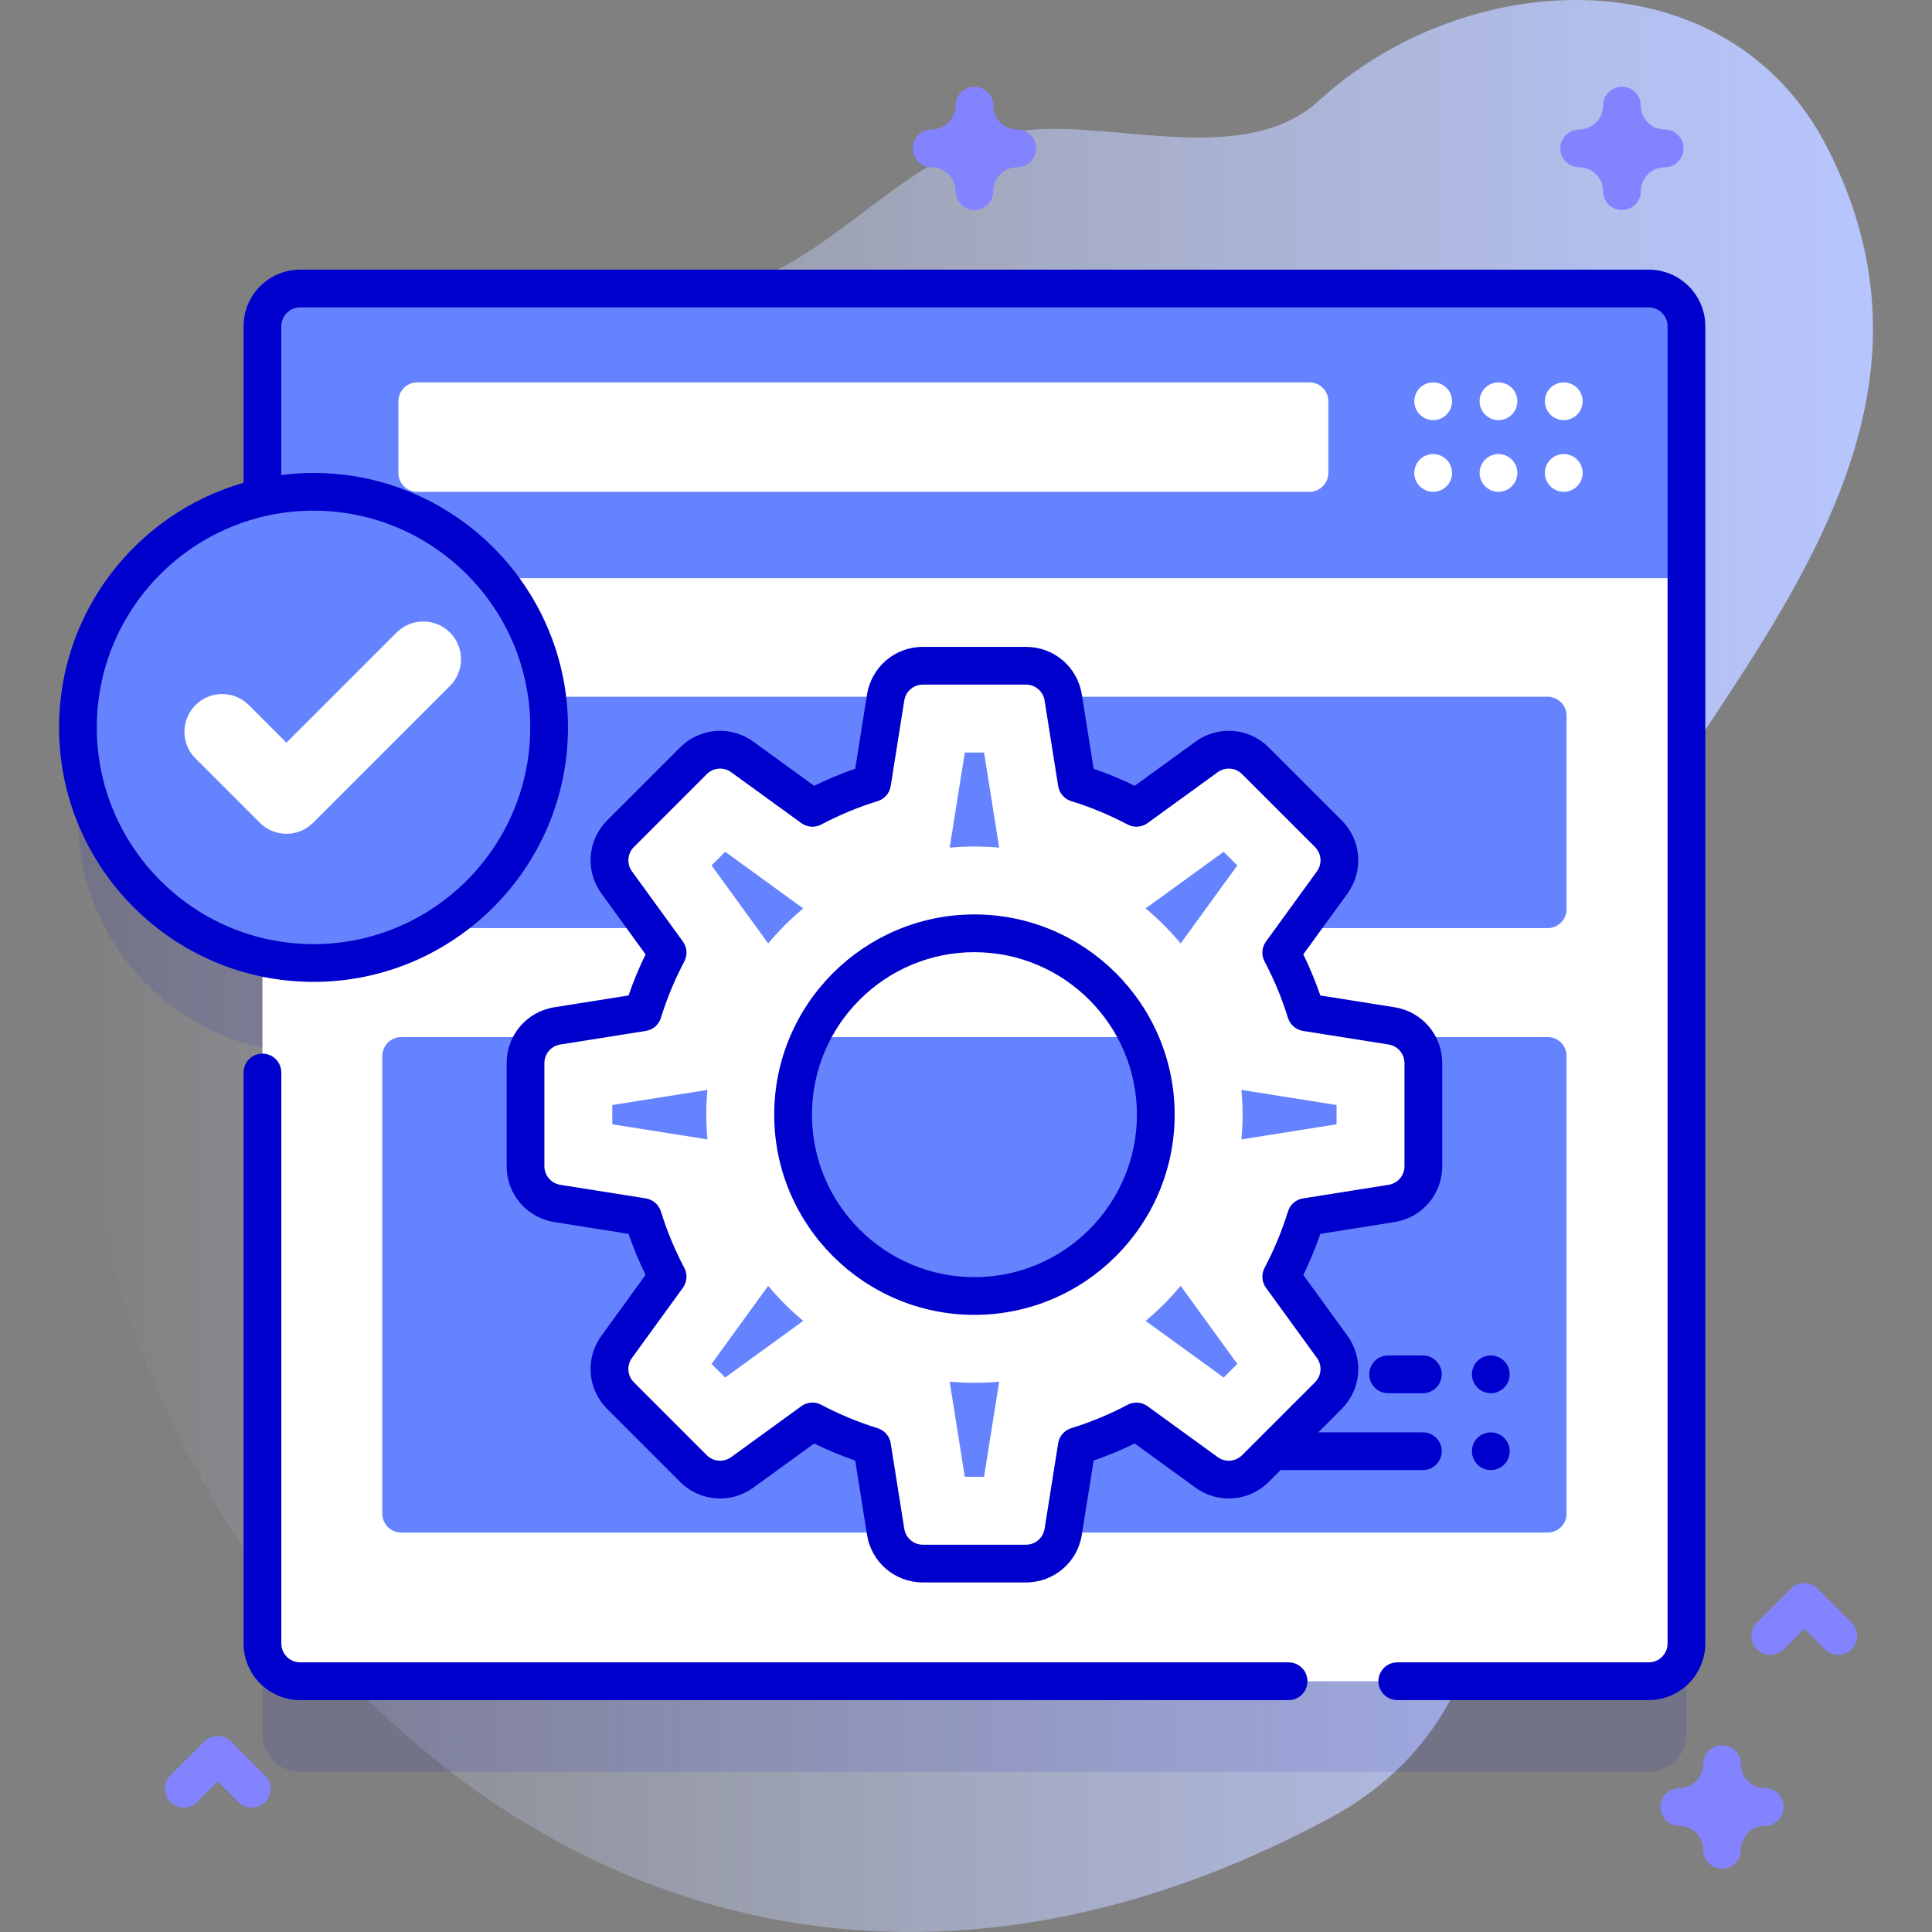 <svg width="120" height="120" viewBox="0 0 120 120" fill="none" xmlns="http://www.w3.org/2000/svg">
  <rect x="0" y="0" width="120" height="120" fill="#808080" stroke="none"/>
  <g clip-path="url(#clip0_5102_31661)">
    <path d="M113.553 9.28C107.369 -2.957 91.094 -2.16 81.915 6.255C77.421 10.375 69.439 7.57 64.049 8.062C56.13 8.786 51.897 16.764 44.091 18.282C-32.377 33.148 14.605 149.466 82.571 112.937C98.634 104.304 90.879 82.962 93.984 68.232C98.217 48.156 124.879 31.694 113.553 9.28Z" fill="url(#paint0_linear_5102_31661)"/>
    <path opacity="0.1" d="M102.404 23.545H18.643C17.348 23.545 16.299 24.594 16.299 25.889V36.521C9.744 37.971 4.84 43.814 4.84 50.805C4.84 57.797 9.744 63.639 16.299 65.09V107.705C16.299 109 17.348 110.049 18.643 110.049H102.404C103.699 110.049 104.748 109 104.748 107.705V25.889C104.748 24.595 103.699 23.545 102.404 23.545Z" fill="#0000CC"/>
    <path d="M104.748 20.264V102.08C104.748 103.374 103.698 104.424 102.404 104.424H18.644C17.35 104.424 16.3 103.374 16.3 102.08V20.264C16.3 18.97 17.35 17.92 18.644 17.92H102.404C103.698 17.92 104.748 18.97 104.748 20.264Z" fill="white"/>
    <path d="M97.301 44.449V56.473C97.301 57.12 96.776 57.645 96.129 57.645H24.917C24.27 57.645 23.745 57.12 23.745 56.473V44.449C23.745 43.803 24.27 43.278 24.917 43.278H96.129C96.776 43.278 97.301 43.803 97.301 44.449Z" fill="#6583FE"/>
    <path d="M24.918 95.189H96.129C96.776 95.189 97.301 94.665 97.301 94.018V65.587C97.301 64.94 96.776 64.415 96.129 64.415H24.918C24.271 64.415 23.746 64.94 23.746 65.587V94.018C23.746 94.665 24.271 95.189 24.918 95.189Z" fill="#6583FE"/>
    <path d="M104.748 35.91V20.264C104.748 18.969 103.698 17.92 102.404 17.92H18.643C17.348 17.92 16.299 18.969 16.299 20.264V35.91H104.748V35.91Z" fill="#6583FE"/>
    <path d="M81.333 30.547H25.917C25.27 30.547 24.745 30.022 24.745 29.375V24.924C24.745 24.276 25.27 23.752 25.917 23.752H81.333C81.98 23.752 82.505 24.276 82.505 24.924V29.375C82.505 30.022 81.98 30.547 81.333 30.547Z" fill="white"/>
    <path d="M89.018 26.095C89.665 26.095 90.189 25.571 90.189 24.924C90.189 24.276 89.665 23.752 89.018 23.752C88.37 23.752 87.846 24.276 87.846 24.924C87.846 25.571 88.37 26.095 89.018 26.095Z" fill="white"/>
    <path d="M89.018 30.547C89.665 30.547 90.189 30.022 90.189 29.375C90.189 28.728 89.665 28.203 89.018 28.203C88.37 28.203 87.846 28.728 87.846 29.375C87.846 30.022 88.37 30.547 89.018 30.547Z" fill="white"/>
    <path d="M93.073 26.095C93.721 26.095 94.245 25.571 94.245 24.924C94.245 24.276 93.721 23.752 93.073 23.752C92.426 23.752 91.901 24.276 91.901 24.924C91.901 25.571 92.426 26.095 93.073 26.095Z" fill="white"/>
    <path d="M93.073 30.547C93.721 30.547 94.245 30.022 94.245 29.375C94.245 28.728 93.721 28.203 93.073 28.203C92.426 28.203 91.901 28.728 91.901 29.375C91.901 30.022 92.426 30.547 93.073 30.547Z" fill="white"/>
    <path d="M97.128 26.095C97.775 26.095 98.3 25.571 98.3 24.924C98.3 24.276 97.775 23.752 97.128 23.752C96.481 23.752 95.956 24.276 95.956 24.924C95.956 25.571 96.481 26.095 97.128 26.095Z" fill="white"/>
    <path d="M97.128 30.547C97.775 30.547 98.3 30.022 98.3 29.375C98.3 28.728 97.775 28.203 97.128 28.203C96.481 28.203 95.956 28.728 95.956 29.375C95.956 30.022 96.481 30.547 97.128 30.547Z" fill="white"/>
    <path d="M86.431 63.719L81.117 62.875C80.719 61.584 80.202 60.345 79.58 59.17L82.742 54.814C83.419 53.881 83.318 52.595 82.503 51.78L77.978 47.255C77.163 46.44 75.876 46.338 74.944 47.015L70.587 50.177C69.412 49.556 68.174 49.039 66.882 48.641L66.038 43.327C65.857 42.188 64.876 41.351 63.723 41.351H57.324C56.172 41.351 55.19 42.188 55.009 43.327L54.165 48.64C52.874 49.038 51.635 49.555 50.46 50.177L46.104 47.015C45.172 46.338 43.885 46.44 43.07 47.255L38.545 51.78C37.73 52.595 37.629 53.881 38.306 54.814L41.468 59.171C40.846 60.345 40.329 61.584 39.931 62.875L34.617 63.719C33.478 63.9 32.641 64.881 32.641 66.034V72.433C32.641 73.586 33.478 74.567 34.617 74.748L39.93 75.592C40.329 76.883 40.846 78.122 41.467 79.297L38.305 83.653C37.628 84.586 37.73 85.872 38.544 86.687L43.07 91.212C43.885 92.027 45.171 92.129 46.104 91.452L50.46 88.29C51.635 88.911 52.874 89.428 54.165 89.826L55.009 95.14C55.19 96.278 56.171 97.116 57.324 97.116H63.723C64.875 97.116 65.857 96.278 66.038 95.14L66.882 89.826C68.173 89.428 69.411 88.911 70.586 88.289L74.943 91.451C75.876 92.128 77.162 92.027 77.977 91.212L82.502 86.687C83.317 85.872 83.418 84.585 82.742 83.653L79.58 79.297C80.201 78.122 80.718 76.883 81.117 75.592L86.43 74.748C87.569 74.567 88.406 73.585 88.406 72.433V66.034C88.407 64.881 87.569 63.9 86.431 63.719ZM71.788 69.235C71.788 75.454 66.745 80.497 60.523 80.497C54.303 80.497 49.26 75.454 49.26 69.235C49.26 63.012 54.303 57.969 60.523 57.969C66.745 57.969 71.788 63.013 71.788 69.235Z" fill="white"/>
    <path d="M59.925 91.726L58.986 85.818C59.492 85.865 60.005 85.888 60.522 85.888C61.041 85.888 61.554 85.864 62.061 85.818L61.122 91.726H59.925ZM71.157 82.043C71.947 81.386 72.676 80.657 73.333 79.867L76.852 84.715L76.005 85.561L71.157 82.043ZM44.196 84.715L47.714 79.867C48.371 80.657 49.1 81.386 49.89 82.043L45.042 85.561L44.196 84.715ZM38.031 69.832V68.635L43.939 67.696C43.893 68.203 43.869 68.716 43.869 69.235C43.869 69.752 43.893 70.265 43.939 70.771L38.031 69.832ZM77.108 70.771C77.155 70.265 77.179 69.753 77.179 69.235C77.179 68.716 77.155 68.203 77.108 67.696L83.016 68.635V69.832L77.108 70.771ZM73.333 58.6C72.676 57.81 71.947 57.082 71.157 56.424L76.005 52.906L76.852 53.752L73.333 58.6ZM44.196 53.752L45.043 52.906L49.89 56.424C49.1 57.081 48.372 57.81 47.715 58.6L44.196 53.752ZM62.061 52.649C61.554 52.602 61.041 52.578 60.523 52.578C60.005 52.578 59.492 52.602 58.987 52.649L59.925 46.741H61.122L62.061 52.649Z" fill="#6583FE"/>
    <path d="M106.961 116.064C106.314 116.064 105.789 115.54 105.789 114.893C105.789 114.074 105.123 113.408 104.305 113.408C103.658 113.408 103.133 112.883 103.133 112.236C103.133 111.589 103.658 111.064 104.305 111.064C105.123 111.064 105.789 110.399 105.789 109.58C105.789 108.933 106.314 108.408 106.961 108.408C107.608 108.408 108.133 108.933 108.133 109.58C108.133 110.399 108.799 111.064 109.617 111.064C110.264 111.064 110.789 111.589 110.789 112.236C110.789 112.883 110.264 113.408 109.617 113.408C108.799 113.408 108.133 114.074 108.133 114.893C108.133 115.54 107.608 116.064 106.961 116.064Z" fill="#8383FF"/>
    <path d="M60.523 13.045C59.876 13.045 59.352 12.52 59.352 11.873C59.352 11.054 58.686 10.389 57.867 10.389C57.22 10.389 56.695 9.864 56.695 9.217C56.695 8.569 57.22 8.045 57.867 8.045C58.686 8.045 59.352 7.379 59.352 6.56C59.352 5.913 59.876 5.389 60.523 5.389C61.17 5.389 61.695 5.913 61.695 6.56C61.695 7.379 62.361 8.045 63.179 8.045C63.827 8.045 64.351 8.569 64.351 9.217C64.351 9.864 63.827 10.389 63.179 10.389C62.361 10.389 61.695 11.054 61.695 11.873C61.695 12.52 61.17 13.045 60.523 13.045Z" fill="#8383FF"/>
    <path d="M100.742 13.045C100.095 13.045 99.57 12.52 99.57 11.873C99.57 11.054 98.904 10.389 98.086 10.389C97.439 10.389 96.914 9.864 96.914 9.217C96.914 8.569 97.439 8.045 98.086 8.045C98.904 8.045 99.57 7.379 99.57 6.56C99.57 5.913 100.095 5.389 100.742 5.389C101.389 5.389 101.914 5.913 101.914 6.56C101.914 7.379 102.58 8.045 103.398 8.045C104.045 8.045 104.57 8.569 104.57 9.217C104.57 9.864 104.045 10.389 103.398 10.389C102.58 10.389 101.914 11.054 101.914 11.873C101.914 12.52 101.389 13.045 100.742 13.045Z" fill="#8383FF"/>
    <path d="M114.177 102.783C113.877 102.783 113.577 102.668 113.348 102.44L112.067 101.159L110.787 102.44C110.329 102.897 109.587 102.897 109.129 102.44C108.672 101.982 108.672 101.24 109.129 100.782L111.239 98.673C111.697 98.216 112.438 98.216 112.896 98.673L115.005 100.782C115.463 101.24 115.463 101.982 115.005 102.44C114.776 102.668 114.477 102.783 114.177 102.783Z" fill="#8383FF"/>
    <path d="M15.633 112.276C15.333 112.276 15.033 112.161 14.804 111.932L13.523 110.652L12.243 111.932C11.785 112.39 11.043 112.39 10.585 111.932C10.128 111.475 10.128 110.733 10.585 110.275L12.695 108.166C13.153 107.708 13.894 107.708 14.352 108.166L16.462 110.275C16.919 110.733 16.919 111.475 16.462 111.932C16.233 112.161 15.933 112.276 15.633 112.276Z" fill="#8383FF"/>
    <path d="M19.473 59.814C27.555 59.814 34.107 53.262 34.107 45.18C34.107 37.099 27.555 30.547 19.473 30.547C11.392 30.547 4.84 37.099 4.84 45.18C4.84 53.262 11.392 59.814 19.473 59.814Z" fill="#6583FE"/>
    <path d="M80.036 103.252H18.644C17.997 103.252 17.472 102.726 17.472 102.08V66.615C17.472 65.968 16.947 65.443 16.3 65.443C15.653 65.443 15.128 65.968 15.128 66.615V102.08C15.128 104.019 16.705 105.596 18.644 105.596H80.036C80.683 105.596 81.208 105.071 81.208 104.424C81.208 103.777 80.683 103.252 80.036 103.252Z" fill="#0000CC"/>
    <path d="M102.405 16.748H18.643C16.705 16.748 15.127 18.325 15.127 20.264V29.987C8.52 31.881 3.668 37.972 3.668 45.18C3.668 53.895 10.758 60.986 19.473 60.986C28.189 60.986 35.279 53.895 35.279 45.18C35.279 36.465 28.189 29.375 19.473 29.375C18.795 29.375 18.128 29.423 17.471 29.506V20.264C17.471 19.617 17.997 19.092 18.643 19.092H102.405C103.051 19.092 103.576 19.617 103.576 20.264V102.08C103.576 102.726 103.051 103.252 102.405 103.252H86.788C86.141 103.252 85.616 103.777 85.616 104.424C85.616 105.071 86.141 105.596 86.788 105.596H102.405C104.343 105.596 105.92 104.019 105.92 102.08V20.264C105.92 18.325 104.343 16.748 102.405 16.748ZM32.935 45.18C32.935 52.603 26.896 58.642 19.473 58.642C12.051 58.642 6.012 52.603 6.012 45.18C6.012 37.758 12.051 31.719 19.474 31.719C26.896 31.719 32.935 37.758 32.935 45.18Z" fill="#0000CC"/>
    <path d="M86.615 62.562L82.008 61.83C81.709 60.961 81.354 60.107 80.95 59.278L83.691 55.502C84.712 54.094 84.561 52.181 83.331 50.951L78.806 46.426C77.576 45.196 75.662 45.045 74.255 46.066L70.479 48.807C69.65 48.403 68.796 48.048 67.927 47.749L67.195 43.142C66.923 41.425 65.462 40.178 63.723 40.178H57.324C55.585 40.178 54.125 41.425 53.852 43.142L53.12 47.748C52.252 48.048 51.397 48.402 50.568 48.807L46.792 46.066C45.385 45.045 43.471 45.196 42.241 46.426L37.716 50.951C36.486 52.181 36.336 54.094 37.357 55.502L40.098 59.278C39.693 60.108 39.339 60.961 39.039 61.83L34.433 62.562C32.715 62.834 31.469 64.294 31.469 66.034V72.433C31.469 74.172 32.715 75.632 34.433 75.905L39.039 76.637C39.339 77.505 39.693 78.359 40.098 79.188L37.357 82.965C36.335 84.372 36.486 86.286 37.716 87.516L42.241 92.041C43.471 93.27 45.385 93.421 46.792 92.4L50.568 89.659C51.397 90.064 52.252 90.418 53.12 90.718L53.852 95.324C54.125 97.042 55.585 98.288 57.324 98.288H63.723C65.462 98.288 66.923 97.042 67.195 95.324L67.927 90.717C68.796 90.418 69.649 90.064 70.479 89.659L74.255 92.4C75.662 93.422 77.576 93.27 78.806 92.041L79.537 91.31H88.377C89.024 91.31 89.549 90.785 89.549 90.138C89.549 89.491 89.024 88.966 88.377 88.966H81.881L83.331 87.516C84.561 86.286 84.712 84.372 83.691 82.965L80.95 79.188C81.355 78.359 81.709 77.505 82.009 76.637L86.615 75.905C88.332 75.632 89.579 74.172 89.579 72.433V66.033C89.579 64.295 88.332 62.834 86.615 62.562ZM87.235 72.433C87.235 73.013 86.819 73.499 86.247 73.591L80.933 74.435C80.492 74.505 80.129 74.82 79.998 75.247C79.626 76.45 79.138 77.628 78.544 78.749C78.335 79.144 78.369 79.623 78.632 79.985L81.794 84.341C82.134 84.811 82.084 85.449 81.674 85.859L77.149 90.384C76.739 90.794 76.101 90.844 75.632 90.504L71.275 87.341C70.914 87.079 70.434 87.045 70.039 87.254C68.918 87.847 67.74 88.336 66.537 88.707C66.11 88.838 65.795 89.201 65.725 89.642L64.881 94.957C64.79 95.529 64.303 95.945 63.724 95.945H57.324C56.745 95.945 56.258 95.529 56.167 94.957L55.323 89.643C55.253 89.201 54.938 88.838 54.511 88.707C53.308 88.336 52.13 87.847 51.009 87.254C50.837 87.163 50.649 87.118 50.461 87.118C50.218 87.118 49.977 87.193 49.773 87.341L45.416 90.504C44.947 90.844 44.309 90.794 43.899 90.384L39.374 85.859C38.964 85.449 38.914 84.811 39.254 84.341L42.416 79.985C42.679 79.623 42.713 79.144 42.504 78.749C41.911 77.628 41.422 76.45 41.051 75.247C40.919 74.82 40.556 74.505 40.115 74.435L34.801 73.591C34.229 73.499 33.813 73.013 33.813 72.433V66.034C33.813 65.454 34.229 64.967 34.801 64.876L40.115 64.032C40.557 63.962 40.92 63.647 41.051 63.22C41.422 62.017 41.911 60.84 42.504 59.718C42.713 59.323 42.679 58.844 42.417 58.482L39.255 54.125C38.914 53.656 38.964 53.018 39.374 52.608L43.899 48.083C44.309 47.673 44.947 47.623 45.416 47.964L49.773 51.125C50.134 51.388 50.614 51.422 51.009 51.213C52.13 50.62 53.308 50.131 54.511 49.76C54.938 49.628 55.253 49.265 55.323 48.824L56.167 43.51C56.258 42.938 56.745 42.522 57.324 42.522H63.724C64.303 42.522 64.79 42.938 64.881 43.51L65.725 48.824C65.796 49.265 66.111 49.629 66.537 49.76C67.74 50.131 68.918 50.62 70.039 51.213C70.434 51.422 70.914 51.388 71.275 51.126L75.632 47.964C76.101 47.623 76.739 47.673 77.149 48.083L81.674 52.608C82.084 53.018 82.135 53.656 81.794 54.125L78.632 58.482C78.369 58.844 78.335 59.323 78.544 59.718C79.137 60.839 79.626 62.017 79.997 63.22C80.129 63.647 80.492 63.962 80.933 64.032L86.247 64.876C86.82 64.967 87.235 65.454 87.235 66.034V72.433H87.235Z" fill="#0000CC"/>
    <path d="M86.22 84.19C85.573 84.19 85.048 84.715 85.048 85.362C85.048 86.009 85.573 86.534 86.22 86.534H88.377C89.024 86.534 89.549 86.009 89.549 85.362C89.549 84.715 89.024 84.19 88.377 84.19H86.22Z" fill="#0000CC"/>
    <path d="M92.596 86.534C93.243 86.534 93.768 86.009 93.768 85.362C93.768 84.715 93.243 84.19 92.596 84.19C91.948 84.19 91.424 84.715 91.424 85.362C91.424 86.009 91.948 86.534 92.596 86.534Z" fill="#0000CC"/>
    <path d="M92.596 91.311C93.243 91.311 93.768 90.786 93.768 90.139C93.768 89.492 93.243 88.967 92.596 88.967C91.948 88.967 91.424 89.492 91.424 90.139C91.424 90.786 91.948 91.311 92.596 91.311Z" fill="#0000CC"/>
    <path d="M60.522 81.669C53.666 81.669 48.088 76.091 48.088 69.235C48.088 62.377 53.666 56.797 60.522 56.797C67.38 56.797 72.96 62.377 72.96 69.235C72.96 76.091 67.38 81.669 60.522 81.669ZM60.522 59.141C54.958 59.141 50.432 63.669 50.432 69.235C50.432 74.799 54.958 79.326 60.522 79.326C66.088 79.326 70.616 74.799 70.616 69.235C70.616 63.669 66.088 59.141 60.522 59.141Z" fill="#0000CC"/>
    <path d="M17.792 51.788C17.192 51.788 16.593 51.559 16.135 51.101L12.143 47.109C11.227 46.194 11.227 44.71 12.143 43.794C13.058 42.879 14.542 42.879 15.457 43.794L17.792 46.129L24.634 39.288C25.549 38.373 27.033 38.373 27.948 39.288C28.863 40.203 28.863 41.687 27.948 42.603L19.449 51.101C18.992 51.559 18.392 51.788 17.792 51.788Z" fill="white"/>
  </g>
  <defs>
    <linearGradient id="paint0_linear_5102_31661" x1="4.716" y1="60" x2="116.333" y2="60" gradientUnits="userSpaceOnUse">
      <stop stop-color="#D2DEFF" stop-opacity="0"/>
      <stop offset="1" stop-color="#B7C5FF"/>
    </linearGradient>
    <clipPath id="clip0_5102_31661">
      <rect width="120" height="120" fill="white"/>
    </clipPath>
  </defs>
</svg>

